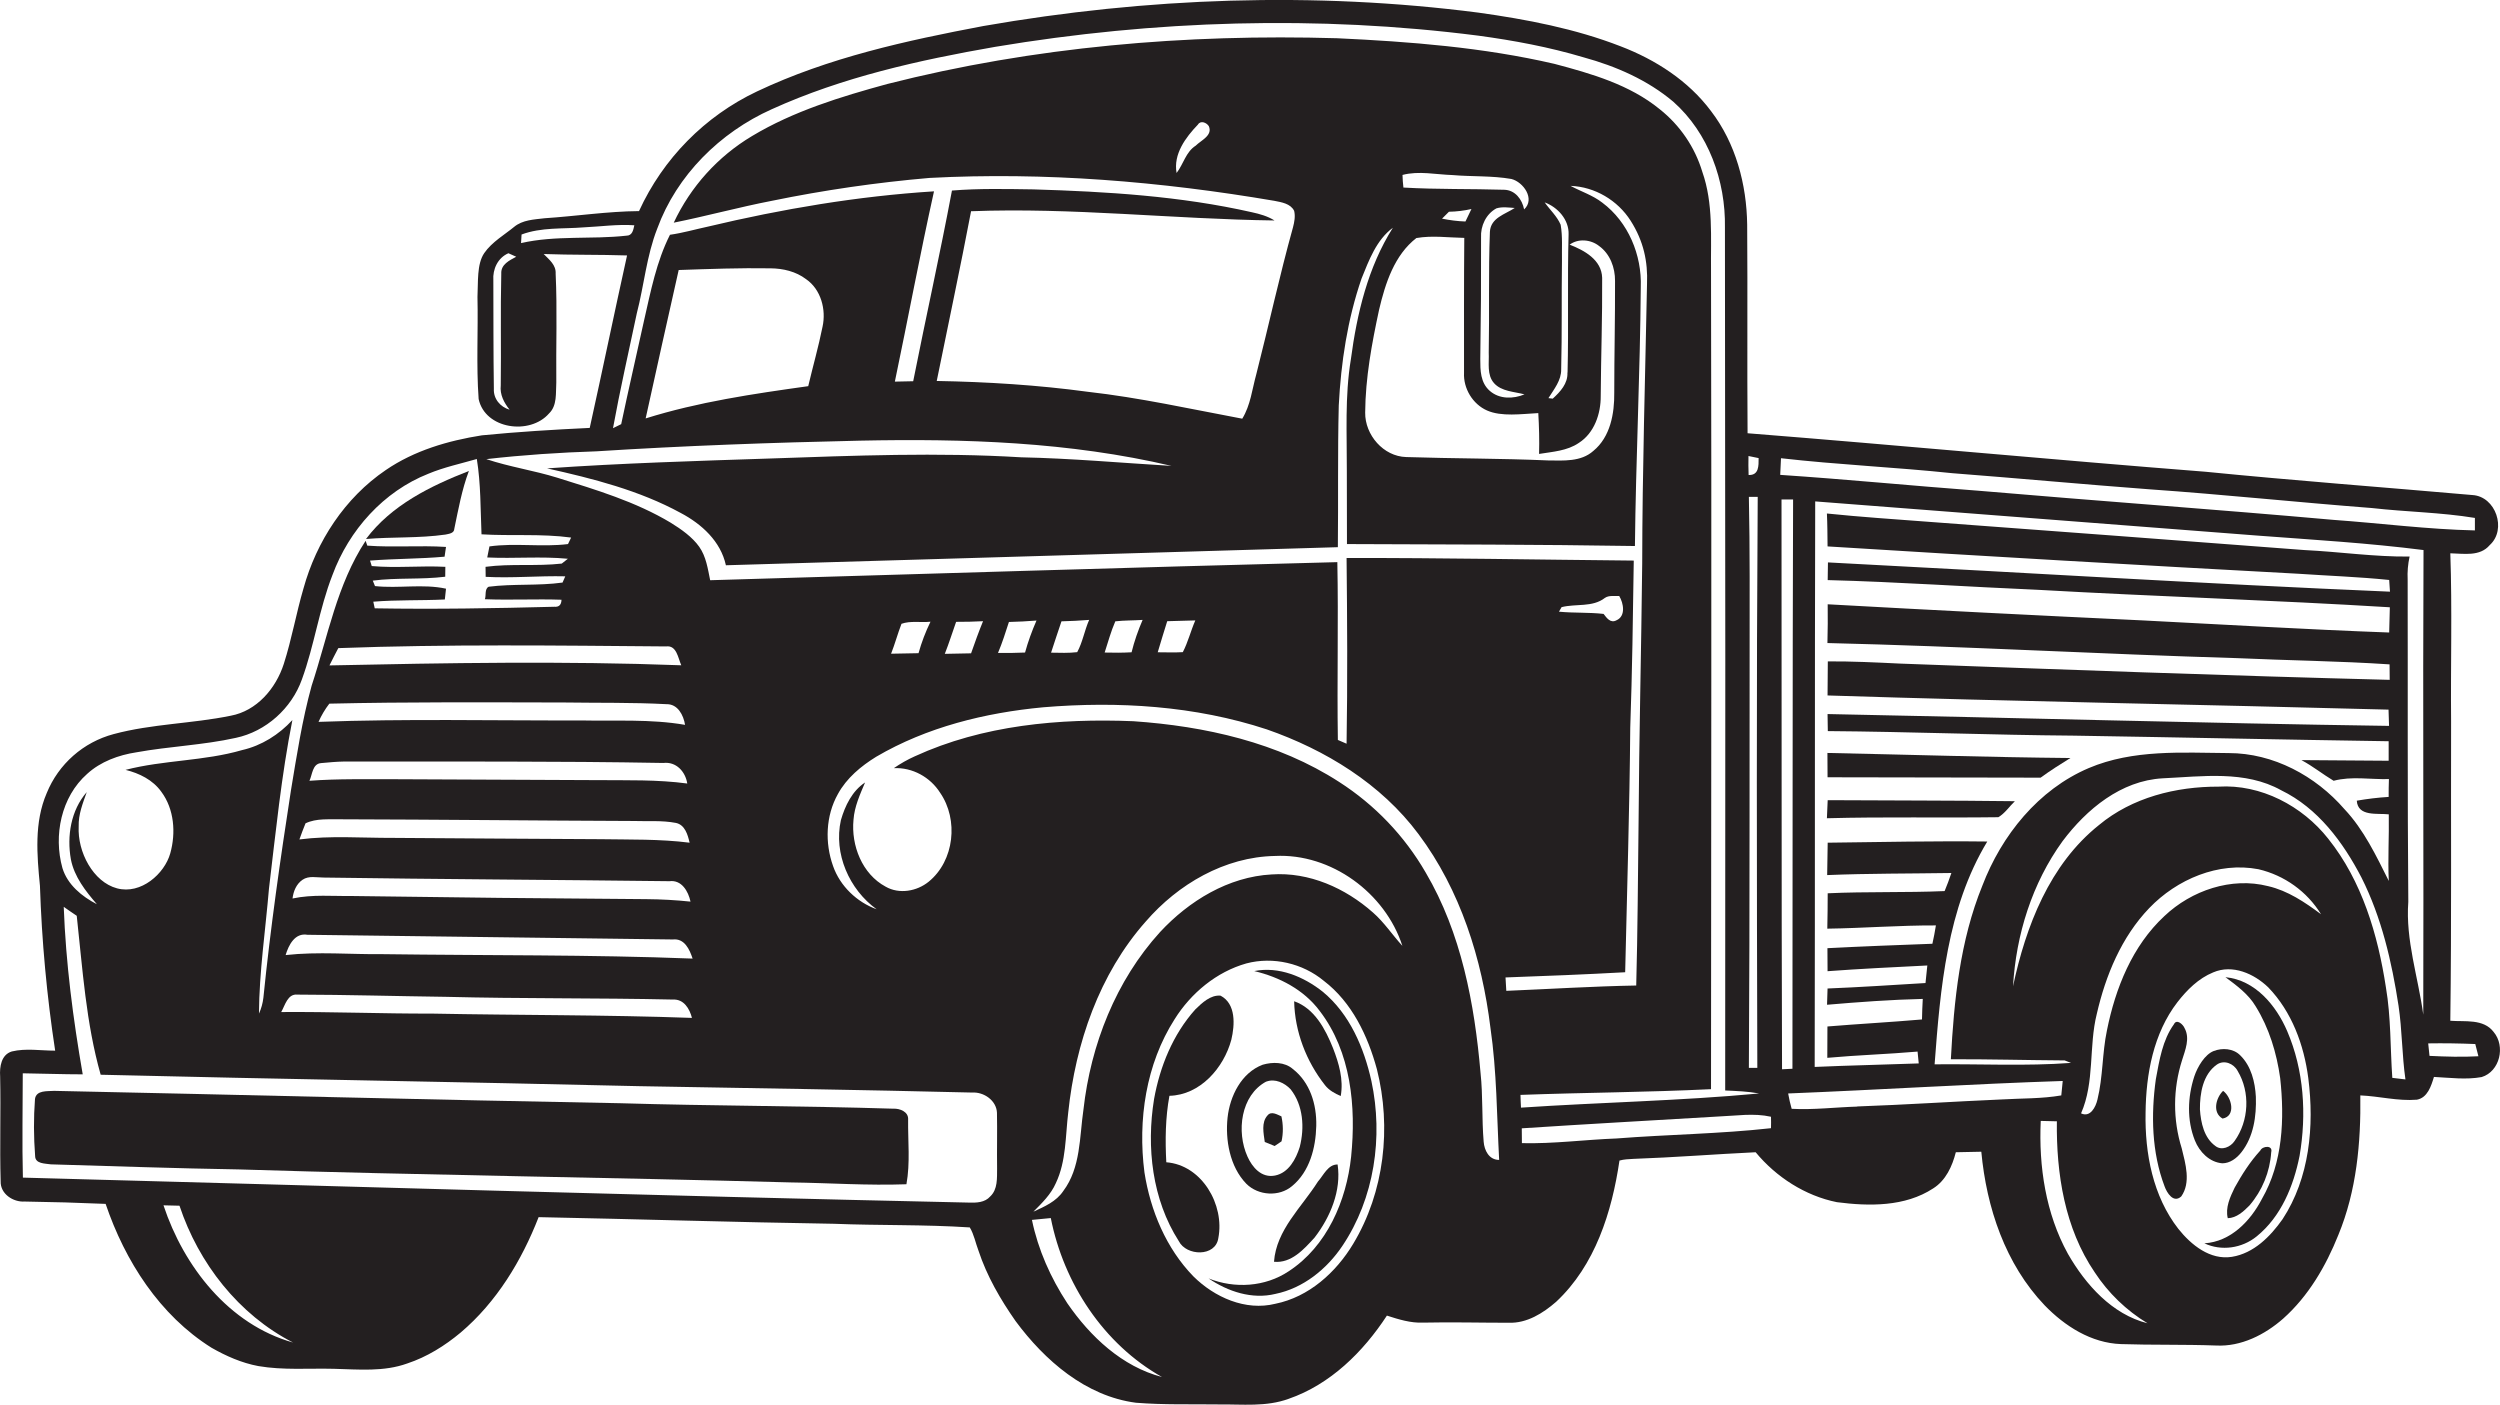 <?xml version="1.0" encoding="utf-8"?>
<!-- Generator: Adobe Illustrator 19.2.0, SVG Export Plug-In . SVG Version: 6.00 Build 0)  -->
<svg version="1.1" id="Layer_1" xmlns="http://www.w3.org/2000/svg" xmlns:xlink="http://www.w3.org/1999/xlink" x="0px" y="0px"
	 viewBox="0 0 1922.1 1080" style="enable-background:new 0 0 1922.1 1080;" xml:space="preserve">
<style type="text/css">
	.st0{fill:#231F20;}
</style>
<title>biseeise_Commercial_truck_flat_black_logo_White_background_f93e5caf-f7d4-4014-a9c7-3a6ec02c6cdc</title>
<path class="st0" d="M1013.3,908.4c-12.5,19.8-32,37.1-33.8,61.7c13.3,1.3,23-9.6,31.2-18.6c12.1-15.7,20.7-36.2,17.7-56.2
	C1021,895.2,1017.6,903.6,1013.3,908.4z"/>
<path class="st0" d="M1024.9,805.9c-5.8-14.5-14.2-30.6-29.9-36.1c0.5,23.4,9.3,46.2,23.7,64.5c3.1,4,7.6,6.4,12.1,8.4
	C1033.1,830.1,1029.4,817.5,1024.9,805.9z"/>
<path class="st0" d="M1568.9,597.9c7.4-5.4,15.1-10.3,22.9-15.1c-62.3-0.6-124.5-2.6-186.8-3.9c0.1,6.2,0,12.5,0.1,18.7
	L1568.9,597.9z"/>
<path class="st0" d="M1536.4,628.3c5.1-3,8.5-8.3,12.7-12.3c-48-0.6-95.9-0.5-143.9-0.8c-0.2,4.6-0.4,9.2-0.6,13.9
	C1448.6,627.9,1492.5,628.9,1536.4,628.3z"/>
<path class="st0" d="M349.3,406.5c3.1-14.9,5.8-30,11.2-44.4c-29.6,11.6-59.5,26.2-79.1,52.3c20.3-1.7,40.9-0.5,61.1-3.4
	C345.1,410.4,349.2,410.1,349.3,406.5z"/>
<path class="st0" d="M1017,762.5c-14.6-11.6-33.8-19.7-52.7-15.9c19.4,4.6,38.1,14.3,50.3,30.6c24.2,31.5,28.1,73.7,24.2,112.1
	c-3.6,33.9-18.6,68.9-48,88.1c-18.1,12.1-41.6,13.5-61.6,5.5c14.8,10.1,33.5,16.3,51.4,11.9c21.4-4.4,39.4-19,51.4-36.8
	c24.7-36.7,31.6-83.9,22.4-126.8C1048.7,805.5,1037.7,779.6,1017,762.5z"/>
<path class="st0" d="M1709.2,838.7c-5.6,5.4-8.4,16.8-0.4,21.3C1719.4,858.1,1715.8,843.5,1709.2,838.7z"/>
<path class="st0" d="M1917.2,793.4c-7.8-10.3-22.1-7.7-33.3-8.6c1-76.8,0.4-153.5,0.6-230.3c-0.4-43,0.9-86.1-0.6-129.1
	c10.3,0.2,22.7,2.7,30.3-6.3c13.3-12,4.7-37.5-13.4-38.5c-68.4-6-136.8-11.1-205.1-17.9c-117.4-9.2-234.7-20.3-352.1-29.6
	c-0.4-53.5,0.1-106.9-0.3-160.4c-0.4-30.9-8.8-62.5-27.8-87.3c-17.4-23.3-42.6-39.5-69.5-49.8c-35-13.6-72.2-20.7-109.4-25.9
	C1010.2-6.6,881.5-1.9,756.1,20C696.8,31.2,636.9,44.3,582,70.3c-40.1,19-72.2,51.6-90.7,92c-24.3,0.2-48.4,3.9-72.6,5.5
	c-8.1,1-16.9,1.2-23.5,6.7s-17.1,11.6-22.9,20.1s-4.6,22.5-5.2,33.7c0.6,26.2-1,52.4,0.9,78.5c5,23.3,39.5,27.9,54.1,11.1
	c6.4-6.1,5.1-15.7,5.6-23.8c-0.3-27.9,0.8-55.9-0.5-83.7c0.4-6.7-5-10.8-9.2-15.1c21.4,0.8,42.7,0.4,64.1,1.1
	c-9.8,44.2-18.9,88.4-28.7,132.6c-27.7,1.3-55.4,3-82.9,5.7c-26,4.1-52,11.7-73.9,26.7c-31.4,21.3-53.3,54.8-63.3,91.1
	c-5.6,19.1-9,38.9-15.1,57.9s-20.8,36.2-40.9,39.9c-29.7,6.1-60.5,6.2-89.9,14.1c-23.3,6.2-42.4,23-51.5,45.4
	c-9.7,22.5-7.5,47.5-5.2,71.2c1.4,42.5,5.3,84.8,11.7,126.8c-11.1,0-22.4-2-33.3,0.6c-8.2,2.5-9.5,11.8-9,19.2
	c0.6,26.9-0.4,53.8,0.4,80.7c-0.3,9.6,9.6,16.1,18.5,15.5c20.7,0.3,41.5,0.9,62.2,1.8c14.9,43.9,41.5,85.6,81.4,110.6
	c11.2,6.4,23.2,11.7,36,14.1c19.2,3.3,38.7,1.6,58.1,2.1s38.3,2.4,56.4-4.1c15.1-5,28.9-13.6,41.1-23.8
	c27.6-23.4,46.9-55.3,59.9-88.7c75.7,1.5,151.4,3.9,227.1,5.1c34.7,1.4,69.6,0.5,104.4,2.8c3.3,5.5,4.4,11.9,6.7,17.9
	c6.4,19.4,16.8,37.4,28.5,54.1c22.4,30.3,54,57.8,92.6,62.8c21.2,1.7,42.5,1,63.8,1.3c17.8-0.2,36.3,2,53.5-4.3
	c32.1-11.1,57.3-36,75.6-64c9,2.9,18.2,5.8,27.8,5.4c21.9-0.5,43.9,0.1,65.8,0.1c14,0.5,26.4-7.3,36.5-16.1
	c30-28,42.9-69.1,48.7-108.6c3.5-1,7.1-1.1,10.7-1.3c31.4-1.1,62.6-3.6,94-5.1c15.8,19.1,38.1,33.5,62.5,38.4
	c24.8,3.2,52.3,3.6,74-10.6c9.7-6.1,14.7-17.1,17.4-27.8l19.6-0.4c4,43,18.4,86.3,48.7,118.1c15.5,16,35.8,29,58.7,29.8
	s48.7,0.2,73.1,1.1c19.2,1,37.5-8.3,51.6-20.7c19.4-17.3,32.8-40.3,42.4-64.3c14-33.9,17.4-70.9,16.9-107.3
	c14.5,0.6,28.9,4.5,43.5,3.3c8.2-1.5,11-10.6,13.1-17.5c12.2,0.6,24.7,2.3,36.7,0.1C1922,823.8,1926.5,804.4,1917.2,793.4z
	 M385,296.3c-0.8,7.1,2.5,13.3,6.8,18.7c-7.2-2.1-12.5-8.4-12.1-16.1c-0.4-27.8-0.3-55.6-0.4-83.4c-0.6-8.5,3.4-17.3,11.6-20.8
	l6,2.7c-5.2,2.8-11.9,5.9-11.5,13C384.7,239,385.4,267.7,385,296.3z M1344.3,350.6l7.8,1.6c0,5.9,0.3,13.3-7.7,13
	C1344.2,360.3,1344.2,355.5,1344.3,350.6L1344.3,350.6z M1351.1,821h-6.5c0.8-125.9,0.4-251.9,0.6-377.8c0-20.4-0.2-40.8-0.6-61.2
	h6.8C1350.4,528.3,1350.7,674.6,1351.1,821L1351.1,821z M481.6,181.2c-26.9,3-54.4-0.4-81,5.7c0.1-1.6,0.3-4.9,0.4-6.6
	c15.2-5.7,31.9-4.2,47.8-5.5c13-0.6,25.9-2.5,38.9-1.6C486.9,176.8,486.2,181.2,481.6,181.2z M67,595c10.4-9.5,24.2-14.5,37.9-16.6
	c25.3-4.6,51.2-5.5,76.4-11.1c23.2-4.9,42.9-22.7,50.8-44.9c9.6-26.3,13.3-54.2,23.5-80.3c12.7-34.5,39.3-64.3,73.8-77.9
	c12-5,24.7-7.7,37.2-11.3c3.1,19.1,2.8,38.6,3.6,57.9c22.9,1.4,46.1-0.6,68.9,2.5l-2.4,5c-20,2.5-40.6-1-60.4,1.8l-1.7,8.5
	c20.7,1,41.4-1,62,1l-4.7,3.7c-19.4,2.2-39.2-0.1-58.6,2.5c0,1.9,0.1,5.7,0.1,7.7c20.4,1.1,40.8-0.9,61.2-0.4l-2.1,4.8
	c-18.8,2.6-38,0.8-56.8,3.2c-3.3,1.8-1.8,6.6-2.9,9.6c19.6,0.8,39.3-0.3,58.9,0.4c-0.1,3.9-1.9,5.7-5.5,5.4
	c-46,1.2-92.1,2-138.1,1.2l-1.1-5.1c18.3-1.5,36.7-0.8,55-1.7l0.9-8.3c-17.9-3.9-36.5,0-54.6-2l-1.7-4.2c18.5-2.4,37.2-0.7,55.7-3
	c0-1.9,0.1-5.7,0.1-7.6c-18.9-1-37.8,1.1-56.6-0.6l-1.3-4.2c19.1-1.5,38.3-1.3,57.3-3l1.1-7.5c-20.1-1.3-40.4,0.5-60.5-1l-1.3-3.7
	c-22.1,33.6-29.1,73.8-41.5,111.4c-7.3,26.4-11.4,53.4-15.9,80.4c-8.2,53-15.8,106.1-21.2,159.5c-0.5,4.2-1.6,8.3-3.4,12.2
	c0.2-32.1,5-64.1,7.7-96.2c5.2-43.2,9.5-86.7,18-129.5c-10.3,11.2-23.7,19.7-38.7,23.1c-29.2,8.5-60.3,7.6-89.6,15.2
	c10.6,2.6,21,7.7,27.5,16.8c10,13.4,11.3,31.7,6.9,47.4S108.4,687.9,90,683s-30.5-28-29.5-47.6c-0.3-9.3,3.2-17.9,6.2-26.4
	c-12.2,14-15.4,33.8-12.2,51.7c2.6,13.4,11.3,24.4,20,34.5c-11.5-5.9-22.6-15-26.5-27.8C41,642.3,47,612.7,67,595z M294.8,733.6
	c-25.1,0.3-50.2-2.1-75.2,0.7c2.3-7.7,7.1-17.3,16.8-15.6l280.9,3.6c9-1,12.9,7.7,15.2,14.7C453.4,733.9,374,734.7,294.8,733.6z
	 M532,782.6c-66.5-2.4-133-2-199.5-3.3c-38.8,0.1-77.5-1.5-116.3-1.2c3-5.2,4.9-14.2,12.5-13.4c38,0.1,76,1.2,114,1.7
	c58.2,1.5,116.4,0.8,174.6,2.1C525.8,768,530.2,775.6,532,782.6z M497,691.3c-75.1-0.5-150.2-1.3-225.3-2.4
	c-15.6,0.2-31.4-1.4-46.8,1.9c0.7-5.6,2.9-11.1,7.7-14.4s10.8-1.7,16.3-1.7c88.6,1.3,177.2,1.7,265.8,2.8
	c9.4-1.2,14.5,7.8,16.2,15.7C519.6,692,508.3,691.4,497,691.3z M461.5,645.2c-53.1-0.2-106.2-0.7-159.3-1c-24,0.1-48.1-1.9-72,1.2
	c1.5-4.2,3-8.3,4.7-12.4c8.4-4,17.9-2.9,26.9-3.1c75,0.2,149.9,1,224.9,1.3c11,0.4,22.1-0.6,33,1.5c7,1.5,9.1,9.2,10.5,15.2
	C507.4,645,484.4,645.6,461.5,645.2z M459,599.8l-154.1-0.7c-22.4,0.1-44.7-0.5-67,1.2c2.3-4.7,2.2-13,8.9-13.6s11.7-1.1,17.5-1.2
	c81.9,0.1,163.9-0.4,245.7,1.1c9.9-1.2,17,6.7,18.4,15.8C505.4,599.3,482.1,600,459,599.8z M446.6,553.9
	c-67.2,0.2-134.5-1.4-201.7,1.1c2.2-5,5-9.7,8.3-14c60.1-1.4,120.3-1,180.5-0.9c26.2,0.4,52.5-0.1,78.7,1.3
	c8.7-0.2,13.1,8.4,14.3,15.9C500.2,552.7,473.3,554.5,446.6,553.9L446.6,553.9z M253.3,511.6c2.2-4.5,4.5-8.9,6.8-13.3
	c83.9-3.1,168-2,252-1.3c8.2-1.1,9.2,9,11.7,14.5C433.7,508.1,343.5,509.7,253.3,511.6z M125.7,926.7L138,927
	c14.7,44.2,45.4,83.7,87.3,105.2C175.9,1018.3,141.3,973.8,125.7,926.7z M766.6,898.4c-0.1,7.3,0.6,16-5.3,21.5
	c-4.1,4.7-10.6,4.9-16.4,4.7c-242.5-5.3-484.9-12.7-727.3-19.2c-0.7-26.7-0.1-53.5-0.1-80.2c15.4,0.2,30.8,0.8,46.1,0.8
	c-7.4-42.6-13-85.5-14.6-128.8c3.3,2.4,6.6,4.6,10,6.9c4.5,40.9,7.1,82.4,18.4,122.2c138.1,3.4,276.2,5.5,414.4,8.8
	c85.2,1.5,170.4,2.8,255.6,4.9c9-0.6,18.7,6.1,19.1,15.5C766.8,869.8,766.4,884.1,766.6,898.4L766.6,898.4z M820.6,1002
	c-12.8-19.5-22.5-41.2-27.2-64.1l14.5-1.4c9.9,50.1,40.5,96.9,85.5,122.2C862.7,1050.7,838.2,1027.6,820.6,1002L820.6,1002z
	 M1040.4,956.3c-13.2,22-34.1,40.9-59.9,46.1c-22.9,5.7-46.8-5-63-21.1c-20.9-21.5-33-50.5-37.6-79.9c-5.2-40.3,1.1-83.2,23.2-117.8
	c12.6-20.1,32.2-36.4,55.2-42.9c20.5-5.4,43.2-0.1,59.5,13.4c21.6,16.5,33.8,42.2,40.8,67.9C1069.9,866.8,1064.4,916.4,1040.4,956.3
	z M1055.6,701.6c-21.2-18.8-49.1-31.3-77.9-29.3c-33.3,1.8-63.5,20.3-85.8,44.3c-34,37.4-53.3,86.6-58.9,136.5
	c-3.1,21.1-2,44.6-15.5,62.6c-5.4,8.1-14.5,12-23,15.9c6.6-6.6,13.5-13.3,17.3-22c8-16.9,7.3-36.1,9.5-54.3
	c5.6-53.1,23.8-106.4,59.6-146.8c24.8-28.7,60.7-49.7,99.3-50.4c43.2-2.2,84.8,28.4,98,69.1C1070.5,718.8,1064.2,709.1,1055.6,701.6
	L1055.6,701.6z M1140.7,877.8c-1.5-17.6-0.5-35.3-2.4-52.9c-4.6-53.2-14.8-107.6-42.2-154.1c-16.3-28.2-39.1-52-66.5-69.6
	c-47-30.4-103.1-42.9-158.3-46.7c-56.9-2.3-115.7,3-168,27c-5.6,2.5-11,5.6-16.1,9.1c14.3-0.7,28,6.9,35.6,18.9
	c14.3,20.7,11,52.3-8.8,68.4c-9.1,7.4-22.7,9.8-33.1,3.8c-18.1-9.7-26.6-31.7-24.7-51.4c0.7-10.1,5-19.5,8.9-28.7
	c-9.9,6.5-15.4,17.9-18.6,29c-5.7,25.7,6.4,53.3,27.5,68.5c-15.2-5.5-28.1-17.8-33.5-33.2c-6.4-17.9-5.7-38.7,3.7-55.4
	c6.7-12.3,17.8-21.5,29.5-28.7c38.9-22.8,83.7-33.8,128.3-38c57.6-4.8,116.7-1.2,172,17c45,15.7,87.8,41.8,116.6,80.5
	c32.2,43,48.8,96,55.3,148.9c4.9,33.6,4.9,67.7,6.7,101.6C1144.7,891.8,1141.2,884.3,1140.7,877.8z M685.1,502.6
	c3-7.6,5.1-15.5,8-23c6.9-2.5,14.9-0.8,22.3-1.6c-3.8,7.8-6.9,15.9-9.2,24.2L685.1,502.6z M726.4,502.7c3.2-8.1,5.8-16.4,8.7-24.6
	c6.9,0,13.8-0.1,20.7-0.5c-3.3,8.1-6.3,16.4-9.2,24.7L726.4,502.7z M767.3,502c3.3-7.8,5.8-15.8,8.4-23.8c7.1-0.2,14.1-0.5,21.2-1.1
	c-3.5,8-6.5,16.2-8.8,24.6c-6.8,0.3-13.7,0.4-20.7,0.3H767.3z M808.1,501.8c2.7-8,5.2-16.1,8-24.1c7.1-0.2,14.2-0.5,21.3-1.1
	c-3.6,8.1-5,17.1-9.2,24.8c-6.6,0.8-13.3,0.5-20,0.4H808.1z M849.3,501.7c2.6-8,4.8-16.2,8.2-24c7-0.8,14-0.6,21-1.1
	c-3.5,8.1-6.4,16.4-8.5,24.9c-6.9,0.4-13.7,0.4-20.6,0.2L849.3,501.7z M890.1,501.5c2.4-8,4.8-16,7.3-23.9L919,477
	c-3.5,8-5.6,16.7-9.6,24.4c-6.4,0.4-12.8,0.1-19.2,0.1L890.1,501.5z M1158.1,761.8c-0.2-3.5-0.4-6.9-0.6-10.3
	c30.7-1.1,61.3-2.3,92-4c1.4-62.7,3.4-125.3,3.9-188c1.5-42.8,2.1-85.7,2.7-128.5c-73.6-0.7-147.2-2.1-220.8-2
	c0.5,47.6,0.8,95.2,0,142.8l-6.7-2.9c-0.7-45.6,0.5-91.1-0.4-136.7c-160.7,4.1-321.4,9.2-482.2,13.9c-1.8-8.8-3.1-18.2-8.4-25.7
	s-13.8-13.5-21.9-18.5c-27-16.2-57.4-25.3-87.2-34.6c-18-5.6-36.7-8.3-54.6-14.3c28.1-3.2,56.4-5.1,84.6-6
	c67.4-4.3,135-6.7,202.6-8.2c80.2-1.7,161.3,1,239.6,19.4c-38.5-2.3-77-5.8-115.6-6.6c-64.1-3.9-128.4-1.3-192.5,0.9
	c-57.3,1.9-114.7,3.6-172,7.6c35.4,7.9,70.9,16.9,102.8,34.3c16.1,8.5,30.7,21.8,34.7,40.2l470.5-13.9c0.4-36.3-0.2-72.7,0.7-109
	c1.7-33,6.7-66.1,17.5-97.5c5.7-14.1,11.4-29.7,24.1-39.1c-19.2,30.4-27.6,65.9-32.3,101.2c-4.7,28.5-3,57.4-3.1,86.1
	c0,18.6,0,37.3,0.1,55.9c73.8,0.3,147.6,0.3,221.4,1.5c0.7-66.4,4-132.7,4.5-199.1c0.9-24.6-9.6-50-29.6-64.9
	c-7.3-5.7-16.3-8.5-24.4-12.9c18.7,0.7,36.2,11.1,46.2,26.8s13.3,31.5,12.6,48.5c-1.4,71.6-3.6,143.3-3.7,214.9
	c-0.7,66.6-2.4,133.1-2.8,199.7c-0.5,41.6-0.7,83.3-1.8,124.9C1224.8,758.3,1191.5,760.4,1158.1,761.8L1158.1,761.8z M1198.6,470.3
	l2-3.5c11-2.8,23.8,0.3,33.3-7.1c3.2-2.2,7.3-1.2,11-1.5c3.4,5.6,5.2,15.5-2.1,18.7c-4.6,2.5-7.5-1.8-9.9-4.9
	c-11.3-1.3-22.8-0.6-34.1-1.7L1198.6,470.3z M496.4,321.7c8.3-38.1,16.9-76.1,25.4-114.1c23.5-0.8,47.1-1.7,70.7-1.3
	c9.6,0.1,19.4,2.4,27.2,8.3c11.5,7.9,15.6,23.4,12.7,36.6c-3.1,15.4-7.4,30.4-11,45.7C579.2,302.8,536.9,309,496.4,321.7z
	 M1144.6,271.2c0.4,7.8-1.6,17,4.1,23.4s15.5,6.5,23.4,8.6c-8.6,3.6-19.2,3.8-26.6-2.6s-7.4-16-7.4-24.5c0.5-31.1,0.7-62.3,0.6-93.4
	c-0.5-8.9,3.8-18.2,11.8-22.5c4.6-1.4,9.4-0.6,14.1-0.3c-7.4,4.9-18.5,7.5-19.1,18.3C1144.3,209.2,1145.2,240.2,1144.6,271.2z
	 M1171.8,161c-1.5-7.7-6.9-14.9-15.3-15.1c-25.8-0.8-51.7-0.2-77.5-1.7c-0.4-3.2-0.6-6.5-0.7-9.7c12.6-3.3,25.6-0.3,38.5,0.1
	c15,1.3,30.3,0.4,45.2,3C1171.2,139.9,1180.5,153,1171.8,161z M1131.3,160.7l-4.6,9.6c-6.1-0.2-12.1-1-18-2.2l5.3-5.3
	C1119.8,162.7,1125.6,162,1131.3,160.7L1131.3,160.7z M1089.1,183c12.1-2.1,24.5-0.3,36.7-0.1c-0.3,34.5-0.2,69.1-0.2,103.7
	c-0.6,12,6.6,24.1,17.7,29s26.3,2.7,39.4,2c0.6,10.4,0.9,20.9,0.6,31.4c10.4-1.7,21.6-2.3,30.6-8.5c11.9-7.6,16.9-22.4,16.8-36
	c0.2-30.3,1.3-60.6,1.1-90.9c-0.4-13.9-13.7-21.1-25-25.5c6.6-4.9,16.3-4,22.6,1c8.5,6.1,12.4,16.7,12.3,26.9
	c0.1,28.6-0.6,57.2-0.6,85.9c0.2,16-3,34.1-16.1,44.8c-9.5,8.5-23,7.4-34.8,7.3c-36.3-1.6-72.7-1.4-109.1-2.6
	c-17.5-0.5-31.7-17-31.5-34.2c0.2-26.7,5.1-53.1,10.7-79.1c4.8-20.4,11.8-42.1,28.8-55.2L1089.1,183z M1205.1,286.5
	c0.4,8.4-5.5,14.7-11.3,20l-3.3-0.4c4.3-6.9,10-13.7,9.8-22.2c0.7-27.8,0.2-55.5,0.6-83.3c-0.2-9.3,0.6-18.7-1-27.8
	c-2.8-6.6-8.3-11.5-12.3-17.2c10.1,3.7,18.8,13.4,18.4,24.6c-1,35.3,0.1,70.8-0.8,106.2L1205.1,286.5z M1169,841.8
	c48.8-1.8,97.7-2,146.5-4.4c0.1-209.8,0.5-419.6,0-629.4c-0.3-25.4,1.9-51.5-6.7-75.9c-5.7-19-17.2-35.8-32.7-48.1
	c-23.1-18.9-52.6-27.4-81-34.9C1140.3,36.4,1084,32,1028,29.4C911.9,26,794.8,35.9,682.1,64.6c-35.8,9.8-71.9,20.8-103.9,40
	c-26.3,15.7-47.2,38.9-60.2,66.6c25.3-5.1,50.1-11.9,75.4-16.8c40-8.2,80.5-14.1,121.2-17.6c88.7-4.7,177.7,2.7,265.2,17.6
	c5.5,1.1,12.4,2.1,15.2,7.7c1,4.2,0.2,8.5-0.9,12.7c-10.4,37.4-18.6,75.3-28.2,112.9c-3.2,11.5-4.4,23.8-10.8,34.2
	c-39.5-7.4-78.9-16.2-118.9-20.7c-38.4-5.2-77.2-7.6-116-8.3c8.8-43.5,18.1-86.9,26.4-130.5c77.9-3,155.5,6.1,233.3,7.1
	c-5.3-3.3-11.3-5-17.3-6.3c-55.1-12.5-111.8-15.9-168.1-17.6c-20.9-0.3-41.8-0.8-62.6,0.9c-9.2,49-20.1,97.7-29.8,146.6l-14.1,0.3
	c10.2-48.7,19.3-97.7,30.1-146.3c-58.6,3.7-116.6,13.5-173.7,27.1c-9.8,2.1-19.4,4.9-29.3,6.3c-10.4,20.6-14.8,43.5-19.9,65.8
	c-5.8,26.6-12,53.1-17.6,79.8l-6.3,3.1c5.4-29.6,12.1-58.9,18.3-88.3c5.6-21.6,7.5-44.2,15.7-65.1c15-41.1,48.3-74,88-91.8
	c54.4-24.7,113.3-37.8,171.9-48c122.5-20.5,248-24.4,371.3-8.6c27.4,3.7,54.6,8.8,81.1,16.7c24.8,6.8,49.1,17.4,68.9,34.1
	c27.1,24,40.3,60.9,39.7,96.7c0.3,221.2,0.4,442.4,0.2,663.5c8.7,0.4,17.5,0.7,26.1,2.3c-60.8,5.7-122.1,6.8-183.1,10.9
	C1169.2,849.3,1169.1,844.2,1169,841.8L1169,841.8z M919.3,112c-7.6,4.8-9.4,14.2-14.7,21c-2.6-14.5,6.9-27.3,16.4-37.2
	c2.1-3.5,6.7-1.5,8.4,1.2C932.5,104.2,923.5,107.8,919.3,112z M1361.6,867.4c-39.4,4.4-79.2,4.8-118.7,7.9
	c-24.3,0.9-48.5,4.2-72.8,3.6c0-3.8-0.1-7.6-0.1-11.4c50.4-3.3,100.9-6.1,151.4-9.1c13.4-0.5,26.9-2.8,40.2,0.2
	c0.1,2.9,0.1,5.8,0,8.7V867.4z M1369.7,384h8.9c-0.5,145.9-0.3,291.8-0.5,437.7l-8,0.4c-0.5-146.1-0.2-292.2-0.4-438.2V384z
	 M1427.8,850.8c-16.8,0.5-33.5,2.6-50.3,1.7c-1.1-3.9-2-7.8-2.7-11.8c70.4-2.8,140.7-7.3,211.1-9.6c-0.3,3.7-0.7,7.4-1.1,11.1
	c-15.1,2.6-30.5,2.2-45.8,3.1c-37.1,1.6-74.1,4.1-111.2,5.4L1427.8,850.8z M1589.9,964c-17.1-31-22.5-67.2-20.9-102.2l12.4,0.3
	c-0.5,40.2,6,82.2,29.1,116.1c10.4,15.9,24.3,29.3,40.6,39.2C1623.8,1010.5,1603.5,987.7,1589.9,964z M1754.9,937.4
	c-9.4,13.3-22.1,26.2-38.9,28.9s-31.4-9.2-41.2-21.5c-19.6-25.1-25.8-58.1-25.2-89.3c0.3-29.6,6-61,24.5-85
	c7.3-9.4,16.2-18.3,27.5-22.9c14.9-6.4,31.4,1,42.3,11.5c18.1,18.7,27.5,44.3,30.8,69.8C1779.4,865.8,1775.7,905.7,1754.9,937.4z
	 M1743.8,681.3c-28.2-7.2-58.9,3.3-79.7,23c-24.7,22.9-37.7,55.5-44.2,87.9c-3.7,17.5-3,35.7-7.3,53.2c-1.3,5.7-5.5,14-12.6,10.6
	c10.6-24.2,5.8-51.3,12.1-76.5c6.8-29.6,19-59.1,40.3-81.3s53.2-35.8,84-29.9c20,4.7,37.3,17.1,48.1,34.6
	C1772.1,693.7,1759,684.8,1743.8,681.3L1743.8,681.3z M1839.3,828.7c-1.6-23.2-1-46.6-4.9-69.5c-6.2-40.6-18.4-81.9-44.4-114.4
	c-19.9-25.2-51.7-42-84.3-40c-32.7-0.1-66.4,8.3-91.9,29.5c-38,30.3-56.3,77.9-66.1,124c2.3-39.7,14.7-79.3,38.1-111.6
	c18.5-24.6,44.9-46.5,76.9-48.3c30.4-1.4,63.4-6.3,91.2,9.2c28.2,13.7,47.6,39.9,61.7,67.1c15.5,30.8,23.3,64.7,28.5,98.6
	c2.8,18.8,2.6,37.8,5.3,56.6L1839.3,828.7z M1863.1,780.1c-3.9-28.9-13.7-57.3-11.5-86.7c-0.7-82.6-0.3-165.1-0.5-247.7
	c-0.3-6,0.2-12,1.5-17.8c-27.1,0.3-53.9-3.7-80.9-5c-96.2-7.3-192.4-14.6-288.7-21.7c-26.2-2-52.4-3.7-78.4-6.4
	c0.4,8.4,0.4,16.9,0.5,25.3c120.5,7.5,241,14.5,361.6,21c23.4,1.6,46.8,2.4,70.2,4.8c0.2,2.2,0.5,6.7,0.6,9
	c-144.1-6.1-288.1-15.1-432.1-22.5l-0.2,13.6c54.1,1.4,108.1,5.2,162.1,7.5c90,5.1,180.1,7.9,270.1,13.4c-0.2,6.5-0.4,12.9-0.5,19.4
	c-63.1-2.3-126.2-6.1-189.3-9.3c-80.8-3.8-161.6-7.9-242.4-12.4c0.1,9.9,0.1,19.9-0.2,29.8c104.9,2.5,209.8,8.5,314.7,11.6
	c39.1,1.8,78.4,2.2,117.5,4.8c0,3.9,0.1,7.9,0.1,11.9c-125.5-3.2-251-7.9-376.4-12.5c-18.5-0.9-37.1-1.8-55.6-1.7
	c0,8.7-0.1,17.5-0.2,26.2c143.7,4.6,287.5,7,431.3,10.9c0.1,4.1,0.2,8.3,0.4,12.5c-143.9-2.1-287.8-6.3-431.7-9.1
	c0.1,4.3,0.1,8.7,0.2,13.1c63.1,0.5,126.2,3,189.3,3.5c80.7,1.3,161.3,3.1,241.9,4.3c0,5,0,10,0,15l-67.1-0.5
	c8.7,4.6,16.3,10.8,24.8,15.9c13.9-3.7,28.3-0.9,42.5-1.3c-0.2,4.5-0.2,9.1-0.2,13.7c-8.2,0.5-16.4,1.5-24.5,2.9
	c0.8,12.5,16,9.5,24.6,10.5c0.3,17.1-0.8,34.1,0,51.2c-9.7-19.3-19.1-39.3-34.1-55.2c-22.2-25.6-54.7-43.1-89-43.1
	c-36-0.3-73.5-2.9-107.5,11.5c-38.8,16.5-67.1,51.7-81.9,90.5c-17.2,42.3-21.8,88.2-24.2,133.4c29.2-0.1,58.3,0.7,87.5,0.9l4.9,1.9
	c-34.9,2.6-70,0.7-104.9,1.1c4.4-58.4,9.5-120,40.5-171.3c-40.9-0.5-81.8,0.4-122.7,0.9c-0.1,8.3-0.2,16.6-0.4,24.9
	c31.8-1.3,63.7-1.1,95.5-1.6c-1.6,4.7-3.3,9.4-5.2,13.9c-29.9,1.3-60,0.3-89.9,1.7c0,9.1-0.1,18.1-0.3,27.2
	c27.8-0.4,55.6-2.6,83.5-2.5c-0.8,4.7-1.6,9.4-2.7,14.1c-26.9,1-53.8,2-80.7,3.4c0,5.9,0,11.8,0.1,17.7c25.5-1.9,51.1-3.1,76.7-4.4
	c-0.5,4.5-1,9-1.4,13.5c-25.1,1.5-50.2,3.2-75.3,4.2c-0.2,4.1-0.3,8.3-0.4,12.5c24.5-2.1,49-3.9,73.6-4.5
	c-0.3,5.2-0.5,10.5-0.6,15.8c-24.2,2.1-48.5,3.4-72.7,5.4c0,8,0,16-0.1,24.1c23.1-2.1,46.3-2.8,69.4-4.8l0.9,9.1
	c-26.7,1-53.3,1.5-80,2.7c0.3-144.9,0-289.9,0.4-434.8c113.5,8.7,226.9,17.5,340.3,26.3c42.5,3.2,85.1,5.7,127.4,11.1
	C1862.7,542.1,1863.5,661.1,1863.1,780.1L1863.1,780.1z M1794.1,399.7c-90.9-8.1-182-14.6-272.9-22.4
	c-50.9-3.8-101.6-8.8-152.5-12.2c0.2-4.3,0.4-8.5,0.6-12.8c43.7,5,87.8,6.9,131.6,11.5c50.6,3.9,101.1,8.6,151.7,12.4
	c57.1,4,113.9,10,171,14.4c26.4,3,53,3.3,79.2,7.6c0,3.2,0,6.4,0,9.6C1866.5,407,1830.4,402.3,1794.1,399.7L1794.1,399.7z
	 M1867.9,811.8c-0.4-3.2-0.7-6.4-1-9.6c12.1-0.2,24.1,0,36.2,0.5c0.8,3.1,1.6,6.2,2.4,9.4C1892.9,812.8,1880.4,812.4,1867.9,811.8
	L1867.9,811.8z"/>
<path class="st0" d="M936.7,951.9c5-25.5-12.6-56.2-40-58.3c-0.9-17-0.7-34.3,2.4-51.1c23.7-0.6,41.8-21.5,47.6-43.1
	c2.7-11.4,3.7-27.6-8.3-33.9c-7.7-0.7-14.3,5.6-19.5,10.7c-17.1,19.1-27.1,43.8-31.6,68.8c-6,37-1.5,77.2,19,109.2
	C912.1,965.8,934.6,966.5,936.7,951.9z"/>
<path class="st0" d="M1712.8,936.6c6.8-0.2,12.1-5.2,16.6-9.7c9.9-11.5,15.8-25.9,16.8-41c1.5-5.7-6.8-4.9-8.4-1.3
	c-7.8,8.5-14.1,18.4-19.7,28.5C1714.6,920.3,1710.8,928.5,1712.8,936.6z"/>
<path class="st0" d="M1723.2,886c9.5-12,11.7-27.9,11.2-42.7c-0.6-11.4-3.6-23.7-12-31.9c-5.3-5.4-13.9-5.9-20.5-3.3
	s-12.3,11.8-14.9,19.7c-5.1,15.8-5.7,33.4,0.5,49c3.5,8.8,11.2,16.8,21.1,17.6C1714.4,894.4,1719.6,890.6,1723.2,886z M1703.3,881.1
	c-8.8-6.3-11.2-18-11.9-28.1c-0.1-12.3,2.2-26.9,13-34.5c5.6-3.9,13-0.8,16,4.9c9.8,16.3,8.7,38.4-2.4,53.9
	C1714.9,881.9,1708.1,884.9,1703.3,881.1L1703.3,881.1z"/>
<path class="st0" d="M698.2,860.7c0.4-6-6.5-8.6-11.5-8.3c-70-2.2-140-2.1-209.9-4.2c-145-2.6-290.1-6.5-435.1-9.5
	c-5.2,0.4-13.8-0.7-14.8,6.2c-1.1,14.6-1,29.2,0.1,43.8c0,6.2,7.7,5.8,12.1,6.5c48.2,1.4,96.3,3.1,144.5,3.9
	c141.5,4.4,283.1,6.1,424.6,10c29.6,0.4,59.1,2.5,88.7,1.4C699.9,894.1,698,877.2,698.2,860.7z"/>
<path class="st0" d="M980,881.1l5.3-3.6c1.4-6.3,1.3-12.9-0.1-19.2c-3.3-1.4-7.8-4.3-10.7-0.7c-4.9,5.4-3,13.7-2.1,20.4L980,881.1z"
	/>
<path class="st0" d="M1679.6,790.5c-1.1-2.8-6.1-7.5-8.2-3c-8.8,12.2-11.2,27.7-13.9,42.2c-3.8,27.4-3.2,56.3,6.7,82.4
	c1.8,5,6.8,13.2,12.8,7.8c7.6-10.7,3.3-25.2,0.4-37c-6.9-22.1-6.8-45.8,0.3-67.9C1680.1,807.2,1683.9,798.4,1679.6,790.5z"/>
<path class="st0" d="M1711,751.3c8.6,6.4,17.7,13,23.3,22.5c10.3,16.6,16.1,35.8,18.8,55.1c3.4,31.3,2.1,64.8-14,92.8
	c-8.8,17-24,33-44.3,34.2c13.1,6.2,29,3.8,40.2-5.3c18.8-15.2,28.4-38.8,33-61.9c5.5-31.9,3.4-65.9-9.5-95.9
	C1750,773,1733.9,753.5,1711,751.3z"/>
<path class="st0" d="M958.3,910.2c9.2,9.1,25.2,10.1,35.1,1.7c13.5-11.1,18.2-29.4,18.6-46.2s-4.9-33.6-18-43.8
	c-6.3-5.5-15.6-5.5-23.2-3.3c-16.4,6.2-25.2,24.1-27,40.7S945.3,896.9,958.3,910.2z M973.6,831.6c6.7-2.6,14.1,1,18.7,5.9
	c9.7,12.3,10.8,29.5,7,44.3c-2.9,9.3-8.5,19.9-19,22s-17.6-6.5-21.2-14.6c-8.6-19-5.3-47.1,14.5-57.7V831.6z"/>
</svg>
